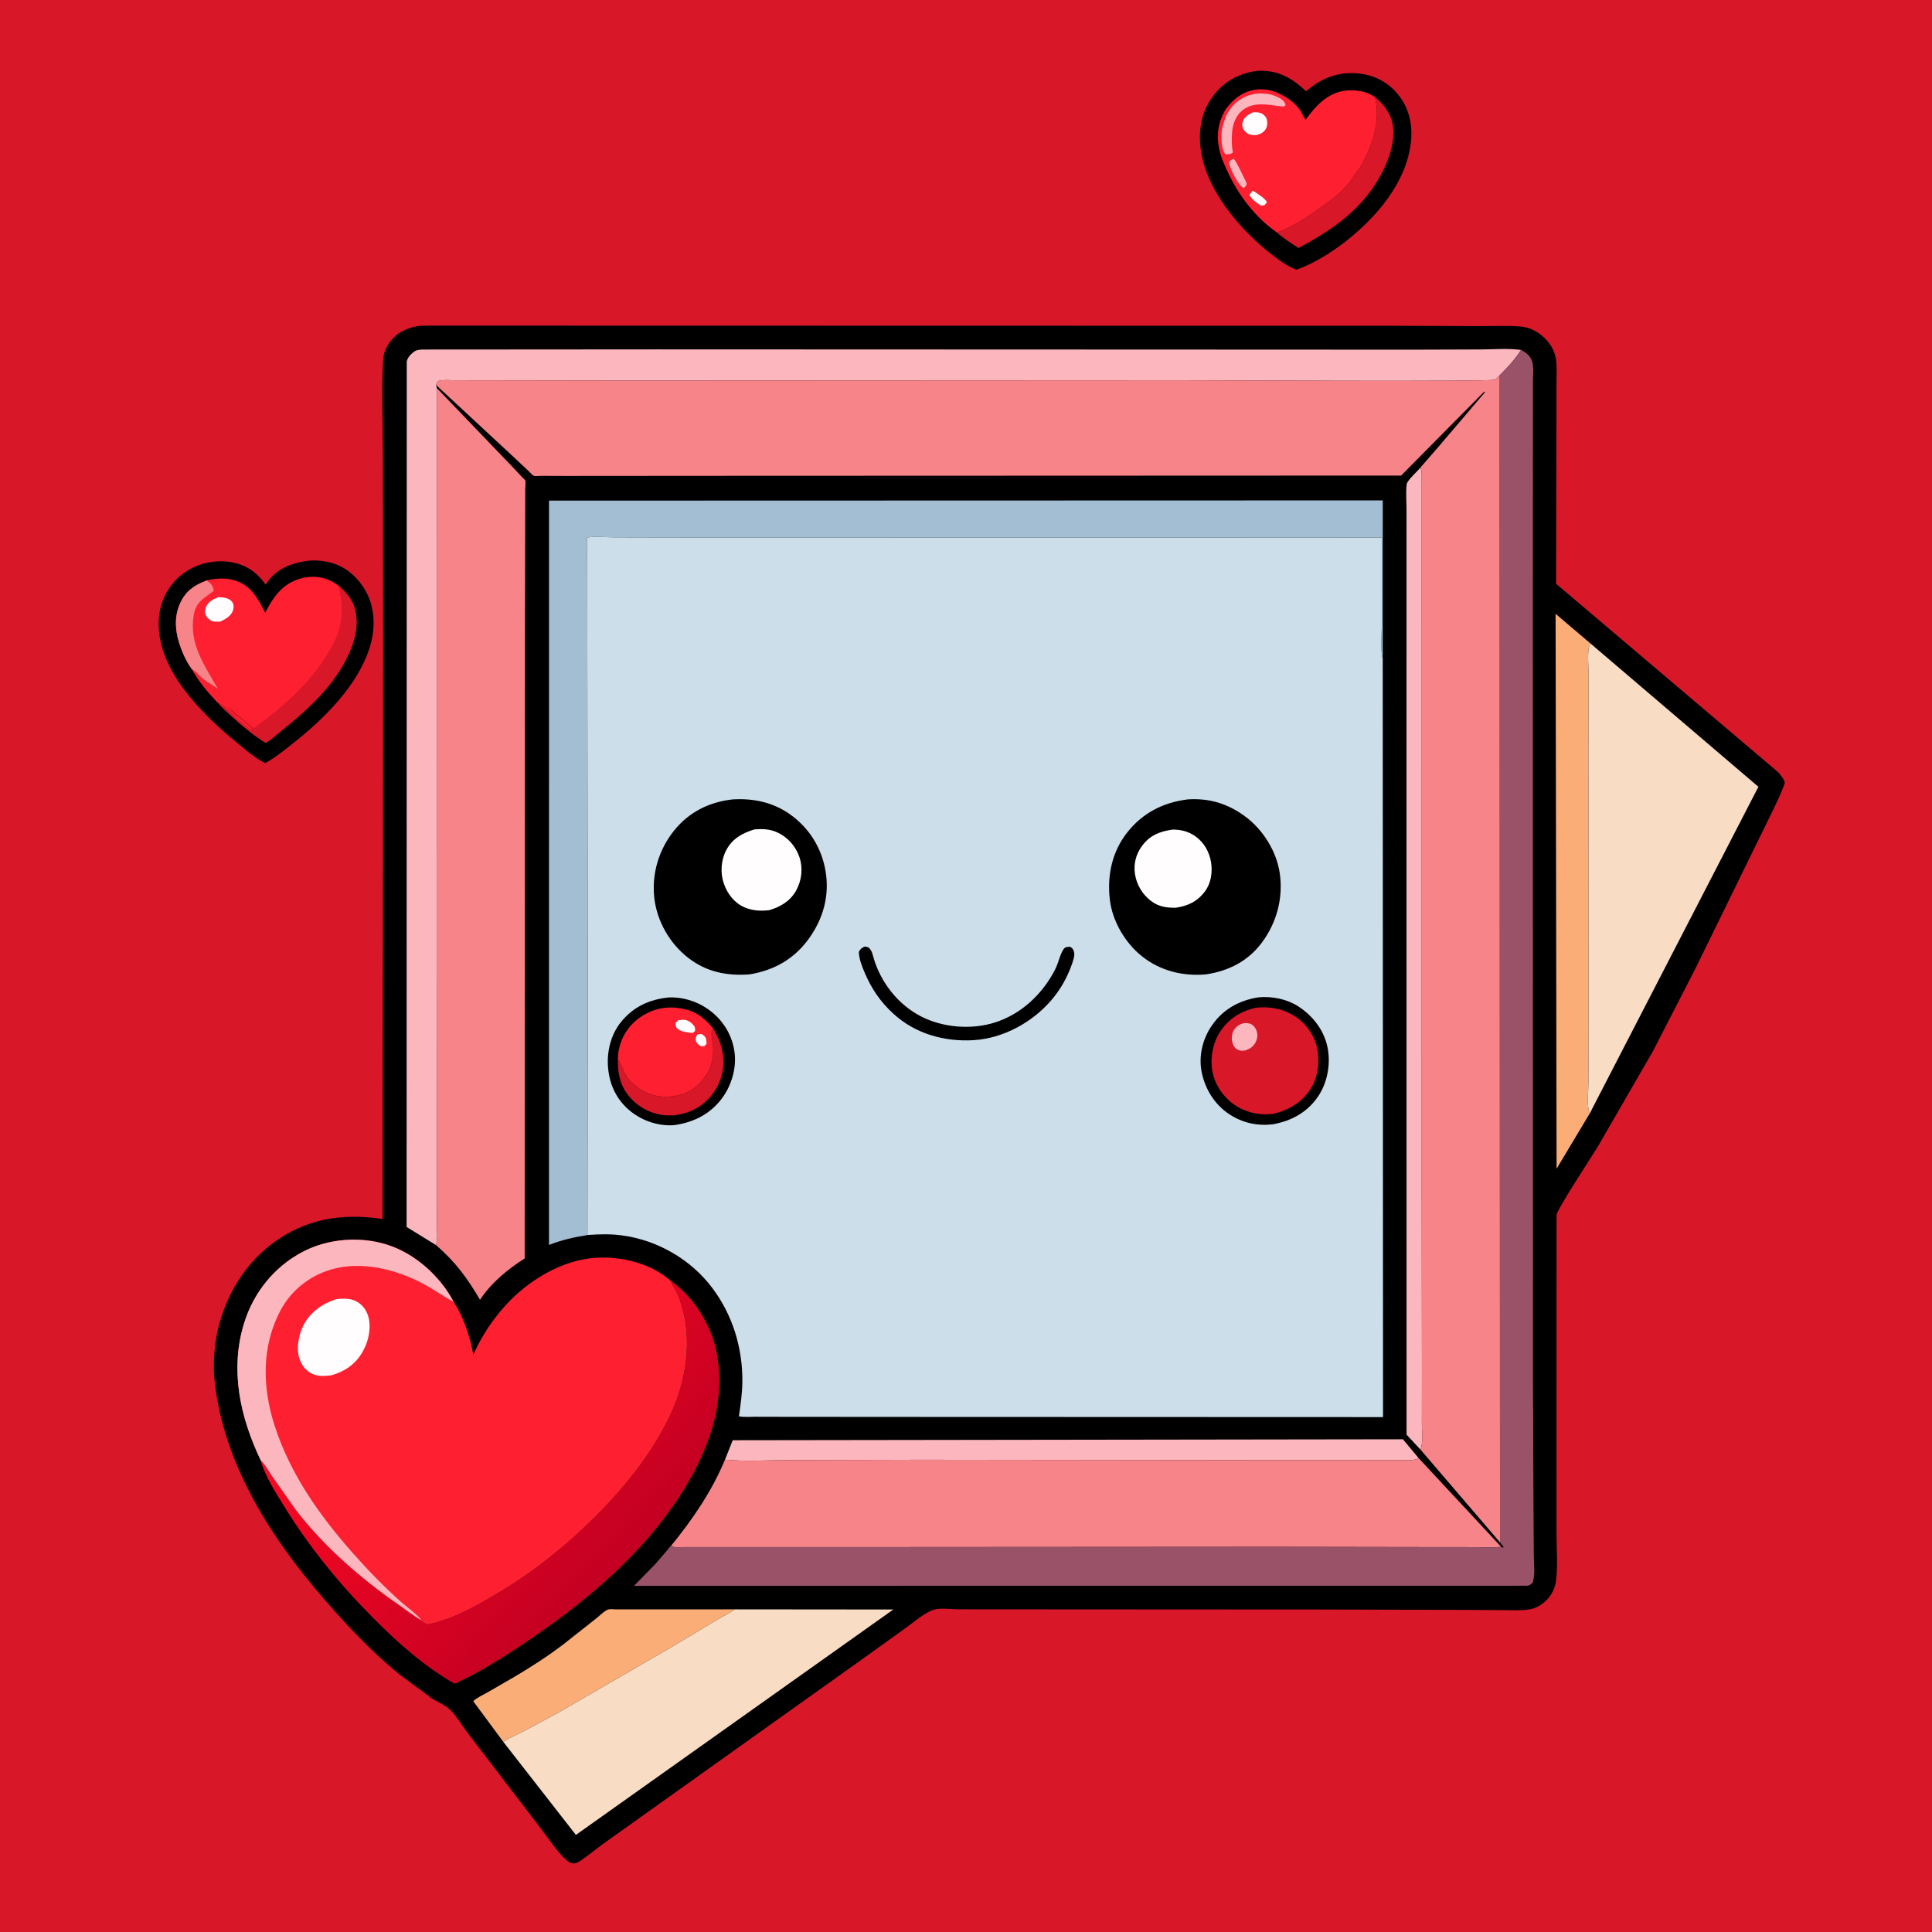 <svg version="1.1" xmlns="http://www.w3.org/2000/svg" style="display: block;" viewBox="0 0 2048 2048" width="1024" height="1024">
<defs>
	<linearGradient id="Gradient1" gradientUnits="userSpaceOnUse" x1="669.53" y1="1645.06" x2="426.545" y2="1417.8">
		<stop class="stop0" offset="0" stop-opacity="1" stop-color="rgb(196,0,34)"/>
		<stop class="stop1" offset="1" stop-opacity="1" stop-color="rgb(248,8,34)"/>
	</linearGradient>
</defs>
<path transform="translate(0,0)" fill="rgb(216,23,41)" d="M -0 -0 L 2048 0 L 2048 2048 L -0 2048 L -0 -0 z"/>
<path transform="translate(0,0)" fill="rgb(0,0,0)" d="M 1330.78 75.353 L 1333.5 75.1 C 1354.54 74.04 1369.7 82.705 1384.43 96.73 L 1386.95 94.59 C 1402.83 81.891 1420.21 75.703 1440.7 77.911 C 1457.16 79.684 1471.94 87.526 1482.3 100.51 C 1494.13 115.333 1497.73 133.084 1495.5 151.627 C 1490.37 194.32 1458.61 230.756 1426.02 256.245 C 1410.57 268.101 1392.68 279.406 1374.22 285.916 C 1368.21 283.575 1362.77 280.434 1357.5 276.74 C 1321.14 251.277 1281.1 207.175 1273.39 162.006 C 1269.89 141.501 1272.44 120.401 1284.85 103.206 C 1296.39 87.236 1311.36 78.501 1330.78 75.353 z"/>
<path transform="translate(0,0)" fill="rgb(216,23,41)" d="M 1457.52 102.917 C 1467.5 110.828 1475.47 121.931 1476.76 135 C 1479.42 162.164 1461.5 193.726 1444.27 213.21 C 1425.34 234.621 1401.5 249.508 1376.53 262.863 C 1368.72 257.9 1360.48 252.73 1353.65 246.46 C 1374.78 238.998 1393.09 225.053 1411 211.903 C 1418.01 206.753 1424.92 200.366 1430.35 193.553 L 1442.5 176.324 C 1454.72 155.181 1463.89 127.289 1457.52 102.917 z"/>
<path transform="translate(0,0)" fill="rgb(254,31,48)" d="M 1299.25 115.887 C 1303.42 110.46 1307.56 105.734 1313.28 101.891 C 1323.27 95.181 1333.93 93.374 1345.68 95.544 L 1346.92 95.869 C 1359.22 99.19 1372.94 107.692 1379.48 118.987 C 1381.01 121.637 1382.15 124.474 1383.99 126.928 C 1394.08 113.069 1406.27 99.34 1424.19 96.357 C 1430.26 95.347 1436.47 95.559 1442.5 96.688 L 1443.92 96.939 C 1448.56 97.83 1453.64 100.206 1457.52 102.917 C 1463.89 127.289 1454.72 155.181 1442.5 176.324 L 1430.35 193.553 C 1424.92 200.366 1418.01 206.753 1411 211.903 C 1393.09 225.053 1374.78 238.998 1353.65 246.46 C 1330.77 230.603 1312.83 206.987 1301.28 181.894 C 1298.16 175.113 1294.84 167.999 1293.05 160.743 C 1289.05 144.541 1290.72 130.306 1299.25 115.887 z"/>
<path transform="translate(0,0)" fill="rgb(255,253,253)" d="M 1327.42 202.5 L 1328.75 202.468 C 1332.7 205.34 1341.33 210.191 1343.02 214.5 L 1340.34 217.5 L 1336.5 217.925 C 1333.04 215.581 1325.75 210.567 1324.49 206.5 L 1327.42 202.5 z"/>
<path transform="translate(0,0)" fill="rgb(252,183,190)" d="M 1306.75 168.5 L 1307.83 168.621 C 1310.01 169.445 1319.49 190.419 1321.59 194.389 C 1320.99 197.231 1320.72 197.273 1318.5 199.204 C 1317.39 198.754 1317.21 198.761 1316.15 197.868 C 1311.45 193.902 1303.22 177.61 1302.65 171.5 L 1306.75 168.5 z"/>
<path transform="translate(0,0)" fill="rgb(255,253,253)" d="M 1328.17 119.018 C 1331.34 118.968 1334.57 118.859 1337.48 120.339 C 1339.8 121.523 1342.05 123.842 1342.81 126.379 C 1343.67 129.279 1343.51 133.453 1342.08 136.137 C 1339.94 140.157 1336.69 141.826 1332.5 143.097 C 1330.15 143.159 1327.42 143.389 1325.14 142.719 C 1322.36 141.899 1319.74 139.696 1318.28 137.226 C 1316.64 134.46 1316.5 131.618 1317.51 128.594 C 1319.14 123.732 1323.94 121.161 1328.17 119.018 z"/>
<path transform="translate(0,0)" fill="rgb(252,183,190)" d="M 1299.72 122.782 C 1303.23 116.318 1307.49 110.349 1313.69 106.157 C 1324.35 98.953 1334.91 97.85 1347.22 100.186 L 1348.39 100.582 C 1353.07 102.225 1359.84 104.701 1362.16 109.5 C 1362.6 110.419 1362.58 110.814 1362.66 111.724 C 1360.51 113.435 1360.15 113.006 1357.41 112.665 C 1343.5 110.926 1329 107.456 1316.91 117.006 C 1310.25 122.268 1306.86 131.287 1306.13 139.551 C 1305.5 146.651 1305.45 154.505 1306.93 161.5 C 1304.72 163.899 1302.19 163.37 1299.01 163.678 C 1294.77 158.21 1294.26 146.225 1295.03 139.5 C 1295.69 133.785 1297.83 128.197 1299.72 122.782 z"/>
<path transform="translate(0,0)" fill="rgb(0,0,0)" d="M 327.002 594.363 C 335.237 593.57 343.994 594.615 351.938 596.817 C 367.647 601.173 380.34 613.268 388.08 627.334 C 397.616 644.664 397.918 666.223 392.356 684.842 C 379.917 726.483 343.02 762.486 309.563 788.801 C 300.477 795.947 291.184 803.517 280.982 808.97 C 267.891 802.243 255.444 790.616 244.004 781.331 C 228.075 767.764 212.466 752.731 199.356 736.402 C 180.552 712.981 165.225 683.562 168.698 652.664 C 170.643 635.356 179.4 619.337 193.228 608.683 C 207.078 598.01 226.17 593.007 243.527 595.682 C 260.696 598.329 271.616 606.095 281.64 619.652 L 284.932 615 C 295.371 601.659 310.81 596.523 327.002 594.363 z"/>
<path transform="translate(0,0)" fill="rgb(254,31,48)" d="M 219.37 615.193 C 232.475 612.152 246.123 612.182 258.009 619.313 C 269.232 626.046 275.405 638.295 281.104 649.558 C 289.44 633.229 298.798 619.5 317.183 613.659 C 328.403 610.094 341.388 610.641 351.786 616.323 C 353.965 617.513 356.011 618.735 357.999 620.218 C 367.899 628.205 375.314 637.563 377.183 650.5 L 377.436 652.179 C 380.861 676.536 366.013 703.95 351.843 722.594 C 336.134 743.263 315.732 760.62 295.582 776.802 C 291.445 780.125 286.253 785.336 281.368 787.254 C 268.209 779.012 256.337 769.182 244.95 758.66 C 240.398 754.454 235.112 750.133 231.362 745.204 C 229.817 744.477 227.049 740.897 225.796 739.559 C 217.147 730.322 209.416 720.254 203.216 709.213 C 198.837 703.198 195.212 695.881 192.5 688.952 C 186.16 672.749 183.518 655.603 191.053 639.234 C 197.071 626.16 206.235 620.171 219.37 615.193 z"/>
<path transform="translate(0,0)" fill="rgb(255,253,253)" d="M 231.227 633.068 L 236.159 633.31 C 239.909 633.822 244.227 635.057 246.359 638.5 C 248.021 641.184 247.928 644.087 246.976 647 C 244.952 653.196 239.054 656.149 233.678 658.871 C 231.127 659.02 228.165 659.349 225.687 658.629 C 222.652 657.748 219.528 654.924 218.168 652.101 C 216.746 649.15 217.27 645.886 218.573 642.989 C 220.96 637.68 226.219 635.241 231.227 633.068 z"/>
<path transform="translate(0,0)" fill="rgb(247,132,136)" d="M 219.37 615.193 C 222.755 618.089 225.811 620.584 226.379 625.25 L 226.432 626.5 C 215.907 634.462 207.785 637.665 205.334 652.271 C 200.226 682.716 216.912 705.437 230.955 730.13 C 225.631 726.594 219.836 723.193 214.833 719.233 C 210.957 716.165 207.638 711.364 203.216 709.213 C 198.837 703.198 195.212 695.881 192.5 688.952 C 186.16 672.749 183.518 655.603 191.053 639.234 C 197.071 626.16 206.235 620.171 219.37 615.193 z"/>
<path transform="translate(0,0)" fill="rgb(216,23,41)" d="M 357.999 620.218 C 367.899 628.205 375.314 637.563 377.183 650.5 L 377.436 652.179 C 380.861 676.536 366.013 703.95 351.843 722.594 C 336.134 743.263 315.732 760.62 295.582 776.802 C 291.445 780.125 286.253 785.336 281.368 787.254 C 268.209 779.012 256.337 769.182 244.95 758.66 C 240.398 754.454 235.112 750.133 231.362 745.204 C 238.568 746.567 247.109 759.497 253.891 764.033 C 258.151 766.883 261.285 771.349 266 773.51 L 266.51 772.5 C 265.218 770.906 264.067 769.109 262.172 768.244 C 259.903 767.208 259.164 765.1 257.25 763.75 L 248.505 757.495 C 246.243 755.909 243.176 752.162 242.5 749.623 L 268.885 771.85 C 302.493 747.984 336.216 717.561 354.515 679.881 C 363.614 661.145 364.723 639.709 357.999 620.218 z"/>
<path transform="translate(0,0)" fill="rgb(0,0,0)" d="M 445.195 345.366 L 456 345.152 L 1199.28 345.307 L 1475.66 345.325 L 1566.86 345.691 C 1581.47 345.779 1596.67 344.995 1611.21 346.048 C 1621.47 346.791 1630.6 351.589 1637.75 358.799 C 1643.84 364.946 1647.83 371.633 1649.29 380.301 C 1650.65 388.394 1649.92 397.62 1649.92 405.872 L 1649.9 451.167 L 1649.49 618.826 L 1884.5 818.228 C 1886.55 820.149 1891.72 826.681 1891.92 829.626 C 1892 830.68 1890.39 834.182 1889.98 835.288 C 1886.65 844.239 1882.07 852.956 1878.05 861.643 L 1797.67 1025.76 L 1752.22 1114.22 L 1694.12 1214.79 C 1688.8 1223.86 1649.63 1283.15 1649.94 1288.16 L 1650.04 1289.5 L 1649.96 1366.16 L 1649.94 1524.93 L 1649.96 1625.75 C 1649.96 1641.86 1651.49 1659.77 1649.45 1675.64 C 1648.44 1683.45 1645.05 1690.46 1639.55 1696.07 C 1634.54 1701.17 1628.05 1704.99 1620.91 1706.1 C 1612.48 1707.42 1603.28 1706.82 1594.76 1706.78 L 1550.5 1706.55 L 1404.5 1706.15 L 1082.85 1705.97 L 1015.62 1705.92 C 1008.65 1705.91 996.354 1704.24 989.913 1706.3 C 980.137 1709.42 968.771 1719.45 960.297 1725.55 L 912.353 1759.99 L 697.548 1913.07 L 639.386 1954.54 C 631.546 1960.2 624.084 1966.58 616.058 1971.95 C 613.947 1973.36 611.66 1974.95 609.064 1975.25 C 605.374 1975.67 602.24 1973.41 599.665 1971.06 C 589.314 1961.62 580.419 1947.27 571.73 1936.23 L 495.118 1836.18 C 489.448 1828.67 484.035 1819.12 477.367 1812.58 C 472.049 1807.37 463.313 1804.05 457.065 1799.85 L 423.625 1774.99 C 399.071 1755.29 377.17 1732.72 356.126 1709.39 C 294.581 1641.15 238.513 1559.38 227.737 1466 C 226.104 1451.85 226.489 1436.89 228.491 1422.8 C 234.244 1382.33 255.661 1342.86 288.615 1318.28 C 324.323 1291.65 362.356 1285.81 405.546 1292.2 L 406.171 681.503 L 405.818 475.951 C 405.839 444.892 404.277 413.015 406.073 382.061 C 406.483 375.002 408.83 368.7 412.977 363 C 420.973 352.008 432.058 347.123 445.195 345.366 z"/>
<path transform="translate(0,0)" fill="rgb(250,173,119)" d="M 533.552 1846.47 L 501.663 1803.35 C 505.422 1799.63 511.713 1796.9 516.382 1794.22 L 544.778 1777.82 C 562.516 1767.33 580.052 1756.07 596.487 1743.62 L 631.64 1715.91 C 634.848 1713.37 641.132 1707.16 644.929 1706.03 C 646.922 1705.43 651.247 1706.03 653.428 1706.03 L 673.098 1706.02 L 778.85 1705.98 C 773.099 1710.24 766.312 1713.31 760.168 1717.03 L 713.41 1745.05 L 591 1815.95 L 554.897 1835.26 C 547.822 1838.92 540.152 1842.02 533.552 1846.47 z"/>
<path transform="translate(0,0)" fill="rgb(252,183,190)" d="M 768.5 1547.32 L 776.728 1526.7 L 1487.14 1525.7 L 1503.91 1545.77 C 1498.08 1548.68 1490.44 1547.83 1484.08 1547.84 L 1448.04 1547.88 L 1345.63 1547.85 L 975.467 1547.41 L 836.718 1547.78 C 814.426 1547.79 790.628 1549.41 768.5 1547.32 z"/>
<path transform="translate(0,0)" fill="rgb(252,183,190)" d="M 1505.67 495.916 C 1507.23 499.133 1507.04 501.682 1507.07 505.191 L 1507.1 1271.09 L 1507.31 1452.82 L 1507.25 1508.89 C 1507.22 1516.68 1508.62 1528.37 1506.17 1535.64 L 1505.75 1536.6 L 1491.01 1520.78 L 1490.93 798.5 L 1490.98 599.3 L 1490.97 540.844 C 1490.98 531.984 1490.03 521.886 1491.18 513.15 C 1491.68 509.385 1502.62 499.303 1505.67 495.916 z"/>
<path transform="translate(0,0)" fill="rgb(250,173,119)" d="M 1685.36 1180 L 1650.05 1238.92 L 1649 650.675 L 1686.11 682.22 C 1685.28 683.56 1684.72 684.439 1684.38 686 C 1682.56 694.512 1684.02 706.55 1684 715.422 L 1683.82 793.933 L 1683.92 1073 L 1683.81 1147.07 C 1683.79 1156.24 1682.42 1167.65 1683.95 1176.5 C 1684.21 1178.01 1684.44 1177.96 1685.01 1179.15 L 1685.36 1180 z"/>
<path transform="translate(0,0)" fill="url(#Gradient1)" d="M 711.316 1358.03 C 735.561 1374.83 754.418 1405.46 759.797 1434.38 C 770.787 1493.48 746.301 1549.33 713.072 1596.9 C 672.277 1655.29 615.283 1701.92 556.625 1741.33 C 533.044 1757.18 507.788 1773.15 481.854 1784.83 C 449.663 1766.35 422.253 1741.95 396.194 1715.77 C 359.938 1679.36 328.068 1640.35 301.099 1596.56 C 292.316 1582.3 281.337 1565.3 276.65 1549.21 L 276.36 1548.01 C 281.159 1552.39 284.041 1558.44 287.665 1563.76 L 313.76 1600.77 C 343.531 1639.54 383.402 1674.05 423.559 1701.76 C 431.159 1707 438.523 1712.87 446.501 1717.51 C 448.032 1719.71 450.41 1720.72 452.696 1721.99 C 460.131 1720.92 467.464 1718.42 474.513 1715.86 C 491.677 1709.64 508.264 1700.21 524 1691 C 564.814 1667.13 600.785 1638.25 633.993 1604.68 C 664.982 1573.35 693.376 1537.39 711.81 1497.13 C 727.418 1463.05 733.774 1420.15 722.544 1383.76 C 720.948 1378.59 719.042 1373.31 716.653 1368.46 C 715.169 1365.44 712.958 1362.98 711.872 1359.76 L 711.316 1358.03 z"/>
<path transform="translate(0,0)" fill="rgb(248,220,196)" d="M 778.85 1705.98 L 946.957 1706.14 L 610.481 1945.08 L 533.552 1846.47 C 540.152 1842.02 547.822 1838.92 554.897 1835.26 L 591 1815.95 L 713.41 1745.05 L 760.168 1717.03 C 766.312 1713.31 773.099 1710.24 778.85 1705.98 z"/>
<path transform="translate(0,0)" fill="rgb(248,220,196)" d="M 1685.36 1180 L 1685.01 1179.15 C 1684.44 1177.96 1684.21 1178.01 1683.95 1176.5 C 1682.42 1167.65 1683.79 1156.24 1683.81 1147.07 L 1683.92 1073 L 1683.82 793.933 L 1684 715.422 C 1684.02 706.55 1682.56 694.512 1684.38 686 C 1684.72 684.439 1685.28 683.56 1686.11 682.22 L 1863.98 834.027 L 1685.36 1180 z"/>
<path transform="translate(0,0)" fill="rgb(163,190,210)" d="M 623.409 1309.11 C 608.754 1311.38 595.813 1314.29 581.937 1319.68 L 581.976 530.697 L 1465.8 530.446 L 1465.76 698.561 L 1465.34 696.672 C 1463.11 685.923 1464.85 672.07 1464.83 660.895 L 1464.84 569.853 L 1400.59 569.71 L 1270.12 569.781 L 908.03 569.751 L 709.908 569.697 L 651 569.556 C 641.739 569.514 631.598 568.513 622.441 569.708 L 623.409 1309.11 z"/>
<path transform="translate(0,0)" fill="rgb(252,183,190)" d="M 461.925 1319.68 L 431.011 1300.63 L 431.179 383.5 C 431.822 379.047 435.66 375.21 439.161 372.656 C 441.826 370.711 445.29 370.64 448.464 370.529 L 534.75 370.473 L 696.75 370.358 L 1232.31 370.553 L 1498.6 370.673 L 1570.37 370.428 C 1584.12 370.328 1598.79 369.027 1612.37 370.964 C 1606.11 380.727 1597.88 389.911 1589.55 397.98 C 1588.19 399.199 1586.04 401.757 1584.5 402.51 C 1579.84 404.791 1286.96 403.124 1253.03 403.101 L 665.59 403.391 L 517.213 403.157 L 481.356 403.111 C 476.866 403.106 470.377 402.383 466.046 403.5 C 463.079 404.266 463.216 405.538 462.272 408.157 L 463.024 411.343 L 462.911 1015.79 L 463.113 1238.69 L 463.124 1297.62 C 463.118 1303.41 464.427 1314.62 461.925 1319.68 z"/>
<path transform="translate(0,0)" fill="rgb(247,132,136)" d="M 1503.91 1545.77 L 1591.33 1639.76 C 1582.16 1640.6 1572.5 1640.02 1563.28 1640.02 L 1512.6 1639.97 L 1352.11 1639.71 L 881.922 1640.01 L 758.705 1640.01 L 725.033 1639.96 C 720.767 1639.95 715.043 1640.81 711.243 1638.79 C 734.125 1610.71 754.551 1580.93 768.5 1547.32 C 790.628 1549.41 814.426 1547.79 836.718 1547.78 L 975.467 1547.41 L 1345.63 1547.85 L 1448.04 1547.88 L 1484.08 1547.84 C 1490.44 1547.83 1498.08 1548.68 1503.91 1545.77 z"/>
<path transform="translate(0,0)" fill="rgb(153,82,103)" d="M 1612.37 370.964 C 1617.48 373.525 1622.05 377.102 1623.99 382.698 C 1626.16 388.97 1624.99 398.103 1624.99 404.802 L 1624.98 451.785 L 1624.88 629.118 L 1625.02 1458.11 L 1625.53 1590.5 L 1625.89 1648.66 C 1625.94 1657.06 1627.68 1670.21 1624.5 1677.86 C 1622.63 1679.77 1621.22 1680.85 1618.5 1680.97 L 672.022 1681.05 L 694.513 1658.13 L 707.31 1643.27 C 708.162 1642.27 710.22 1639.3 711.243 1638.79 C 715.043 1640.81 720.767 1639.95 725.033 1639.96 L 758.705 1640.01 L 881.922 1640.01 L 1352.11 1639.71 L 1512.6 1639.97 L 1563.28 1640.02 C 1572.5 1640.02 1582.16 1640.6 1591.33 1639.76 L 1593.5 1640.71 L 1593.67 1639.5 L 1590.09 1635.01 L 1589.55 397.98 C 1597.88 389.911 1606.11 380.727 1612.37 370.964 z"/>
<path transform="translate(0,0)" fill="rgb(247,132,136)" d="M 463.024 411.343 L 541.804 493.411 L 553.654 505.949 C 554.191 506.518 556.547 508.595 556.811 509.293 C 557.449 510.982 556.799 515.644 556.794 517.768 L 556.745 543.681 L 556.478 683.712 L 556.177 1334 C 538.2 1345.42 520.591 1359.87 508.841 1377.86 C 495.63 1355.1 482.187 1336.9 461.925 1319.68 C 464.427 1314.62 463.118 1303.41 463.124 1297.62 L 463.113 1238.69 L 462.911 1015.79 L 463.024 411.343 z"/>
<path transform="translate(0,0)" fill="rgb(254,31,48)" d="M 276.36 1548.01 C 254.59 1502.35 243.431 1452.26 258.716 1402.69 C 268.723 1370.24 290.569 1342.97 320.744 1327.06 C 347.575 1312.92 381.481 1310.31 410.316 1319.39 C 439.683 1328.64 466.611 1352.72 480.754 1379.81 L 480.832 1379.84 C 491.433 1396.06 498.185 1416.95 501.745 1435.89 C 510.183 1417.2 521.068 1400.32 534.755 1384.98 C 559.093 1357.69 595.797 1335.08 633.114 1333.21 C 660.356 1331.84 690.571 1339.51 711.316 1358.03 L 711.872 1359.76 C 712.958 1362.98 715.169 1365.44 716.653 1368.46 C 719.042 1373.31 720.948 1378.59 722.544 1383.76 C 733.774 1420.15 727.418 1463.05 711.81 1497.13 C 693.376 1537.39 664.982 1573.35 633.993 1604.68 C 600.785 1638.25 564.814 1667.13 524 1691 C 508.264 1700.21 491.677 1709.64 474.513 1715.86 C 467.464 1718.42 460.131 1720.92 452.696 1721.99 C 450.41 1720.72 448.032 1719.71 446.501 1717.51 C 438.523 1712.87 431.159 1707 423.559 1701.76 C 383.402 1674.05 343.531 1639.54 313.76 1600.77 L 287.665 1563.76 C 284.041 1558.44 281.159 1552.39 276.36 1548.01 z"/>
<path transform="translate(0,0)" fill="rgb(255,253,253)" d="M 356.599 1377.15 C 360.899 1376.56 365.182 1376.48 369.5 1376.96 C 376.308 1377.7 382.3 1381.45 386.298 1386.96 C 391.518 1394.15 392.545 1403.65 391.337 1412.24 L 391.069 1414 C 390.022 1421.12 387.543 1427.49 383.938 1433.69 C 376.69 1446.14 365.085 1454.14 351.357 1457.83 C 344.316 1458.81 337.682 1459.34 330.983 1456.27 C 324.341 1453.23 320.07 1447.68 317.653 1440.86 C 313.659 1429.61 316.558 1414.69 321.906 1404.4 C 329.029 1390.71 342.17 1381.67 356.599 1377.15 z"/>
<path transform="translate(0,0)" fill="rgb(252,183,190)" d="M 276.36 1548.01 C 254.59 1502.35 243.431 1452.26 258.716 1402.69 C 268.723 1370.24 290.569 1342.97 320.744 1327.06 C 347.575 1312.92 381.481 1310.31 410.316 1319.39 C 439.683 1328.64 466.611 1352.72 480.754 1379.81 L 479.877 1379.37 C 469.534 1373.98 459.93 1366.92 449.56 1361.34 C 420.304 1345.6 382.85 1336 350.066 1346 C 327.364 1352.92 308.102 1368.54 297.051 1389.61 C 277.201 1427.45 278.078 1470.47 290.835 1510.42 C 307.461 1562.48 338.731 1606.6 374.735 1647.17 C 390.483 1664.91 407.281 1682.23 425 1698 C 428.576 1701.18 445.922 1714.48 446.501 1717.51 C 438.523 1712.87 431.159 1707 423.559 1701.76 C 383.402 1674.05 343.531 1639.54 313.76 1600.77 L 287.665 1563.76 C 284.041 1558.44 281.159 1552.39 276.36 1548.01 z"/>
<path transform="translate(0,0)" fill="rgb(247,132,136)" d="M 462.272 408.157 C 463.216 405.538 463.079 404.266 466.046 403.5 C 470.377 402.383 476.866 403.106 481.356 403.111 L 517.213 403.157 L 665.59 403.391 L 1253.03 403.101 C 1286.96 403.124 1579.84 404.791 1584.5 402.51 C 1586.04 401.757 1588.19 399.199 1589.55 397.98 L 1590.09 1635.01 L 1505.75 1536.6 L 1506.17 1535.64 C 1508.62 1528.37 1507.22 1516.68 1507.25 1508.89 L 1507.31 1452.82 L 1507.1 1271.09 L 1507.07 505.191 C 1507.04 501.682 1507.23 499.133 1505.67 495.916 C 1505.75 495.48 1508.3 492.661 1508.74 492.129 L 1524.98 473.455 L 1573.95 416 L 1573.5 414.964 L 1485.22 504.115 L 752.645 504.388 L 598.537 504.503 L 573.823 504.408 C 571.745 504.398 567.522 504.972 565.807 504.365 C 564.547 503.92 561.766 500.674 560.675 499.671 L 541.079 481.277 L 462.272 408.157 z"/>
<path transform="translate(0,0)" fill="rgb(203,222,234)" d="M 623.409 1309.11 L 622.441 569.708 C 631.598 568.513 641.739 569.514 651 569.556 L 709.908 569.697 L 908.03 569.751 L 1270.12 569.781 L 1400.59 569.71 L 1464.84 569.853 L 1464.83 660.895 C 1464.85 672.07 1463.11 685.923 1465.34 696.672 L 1465.76 698.561 L 1466.08 1502.18 L 966.494 1502 L 831.979 1501.91 L 800.436 1501.83 C 794.997 1501.82 788.569 1502.45 783.307 1501.36 C 785 1489.28 786.821 1476.96 786.937 1464.74 C 787.277 1428.81 776.615 1393.88 754.913 1365.1 C 732.079 1334.82 696.745 1314.55 659.218 1309.55 C 647.351 1307.97 635.314 1308.23 623.409 1309.11 z"/>
<path transform="translate(0,0)" fill="rgb(0,0,0)" d="M 916.257 1003.5 C 918.016 1003.33 919.05 1003.79 920.707 1004.33 C 924.619 1008.04 924.754 1011.23 926.23 1016.11 C 933.989 1041.79 952 1064.79 975.976 1077.25 C 999.37 1089.41 1029.91 1091.86 1055 1083.76 C 1083.19 1074.67 1105.65 1053.2 1118.82 1026.98 C 1121.94 1020.76 1123.63 1011.79 1127.34 1006.28 C 1129.12 1003.65 1131.34 1003.85 1134.14 1003.56 C 1135.88 1004.59 1136.37 1004.66 1137.47 1006.48 C 1140.34 1011.28 1137.97 1016.43 1136.57 1021.36 C 1131.33 1036.14 1124.42 1048.69 1114.17 1060.57 C 1093.98 1083.99 1063.12 1100.78 1032 1102.62 C 1001.05 1104.44 970.607 1095.97 947.303 1074.84 C 933.197 1062.05 923.646 1047.84 916.254 1030.3 C 913.403 1023.53 910.712 1016.54 910.397 1009.13 C 912.081 1005.92 913.036 1005.17 916.257 1003.5 z"/>
<path transform="translate(0,0)" fill="rgb(0,0,0)" d="M 708.569 1057.38 C 723.003 1056.55 738.152 1061.19 749.987 1069.38 C 765.197 1079.89 775.268 1095.08 778.357 1113.45 C 781.285 1130.85 775.846 1149.99 765.496 1164.04 C 753.1 1180.87 735.413 1189.71 715.105 1192.66 C 698.574 1194.05 681.515 1188.47 668.617 1178.14 C 654.302 1166.67 646.539 1151.19 644.674 1132.98 C 642.876 1115.41 647.316 1096.59 658.717 1082.83 C 671.809 1067.03 688.418 1059.44 708.569 1057.38 z"/>
<path transform="translate(0,0)" fill="rgb(216,23,41)" d="M 755.697 1089.82 C 765.035 1104.65 769.307 1121.08 765.362 1138.54 C 762.184 1152.62 752.464 1166.12 740.172 1173.65 C 726.87 1181.79 710.852 1184.55 695.728 1180.6 C 681.483 1176.87 668.763 1167.3 661.559 1154.43 C 656.037 1144.56 654.869 1133.84 654.895 1122.76 C 657.954 1127.15 659.535 1132.21 661.891 1137 C 667.289 1147.97 679.557 1156.86 691.023 1160.43 C 703.953 1164.45 719.773 1162.62 731.605 1156.18 C 741.323 1150.89 751.285 1138.54 754.039 1127.85 L 754.366 1126.5 C 755.794 1120.77 756.321 1114.41 755.926 1108.5 C 755.6 1103.64 753.18 1096.09 754.947 1091.56 L 755.697 1089.82 z"/>
<path transform="translate(0,0)" fill="rgb(254,31,48)" d="M 654.895 1122.76 L 655.348 1116.5 C 657.299 1102.15 664.494 1089.15 675.987 1080.31 C 688.543 1070.65 703.479 1066.33 719.23 1068.56 L 721 1068.83 C 736.385 1071.08 745.805 1078.17 755.697 1089.82 L 754.947 1091.56 C 753.18 1096.09 755.6 1103.64 755.926 1108.5 C 756.321 1114.41 755.794 1120.77 754.366 1126.5 L 754.039 1127.85 C 751.285 1138.54 741.323 1150.89 731.605 1156.18 C 719.773 1162.62 703.953 1164.45 691.023 1160.43 C 679.557 1156.86 667.289 1147.97 661.891 1137 C 659.535 1132.21 657.954 1127.15 654.895 1122.76 z"/>
<path transform="translate(0,0)" fill="rgb(255,253,253)" d="M 739.51 1096.5 L 743.5 1096.04 C 744.472 1096.62 745.703 1097.25 746.5 1098.09 C 748.996 1100.72 748.772 1103.15 748.957 1106.5 L 746.5 1109.02 L 743 1109.02 C 740.522 1107.39 738.349 1106.23 737.678 1103.01 C 737.014 1099.81 737.848 1099.07 739.51 1096.5 z"/>
<path transform="translate(0,0)" fill="rgb(255,253,253)" d="M 718.987 1081.5 L 723.489 1081.02 C 728.015 1080.81 731.404 1082.74 734.5 1086 C 736.876 1088.5 736.939 1089.65 736.738 1092.99 L 734.5 1094.81 C 730.411 1095.01 721.734 1093.56 718.5 1090.78 C 716.042 1088.67 716.304 1087.14 716.3 1084.09 L 718.987 1081.5 z"/>
<path transform="translate(0,0)" fill="rgb(0,0,0)" d="M 1333.57 1057.26 C 1348.37 1055.68 1364.92 1059.16 1377.34 1067.53 C 1392.85 1077.97 1404.37 1093.42 1407.58 1112.09 C 1410.54 1129.28 1406.79 1148.52 1396.78 1162.95 C 1385.4 1179.35 1368.55 1188.39 1349.23 1191.8 C 1332.53 1193.71 1317.23 1190.37 1303.16 1181.17 C 1287.59 1170.98 1277.2 1154.11 1273.73 1136.03 C 1270.44 1118.93 1275.04 1100.62 1285.01 1086.5 C 1296.94 1069.59 1313.52 1060.6 1333.57 1057.26 z"/>
<path transform="translate(0,0)" fill="rgb(216,23,41)" d="M 1331.05 1068.23 C 1344.18 1066.83 1357.07 1068.67 1368.78 1074.99 C 1381.37 1081.79 1391.16 1093.41 1395.21 1107.19 C 1399.32 1121.18 1398.04 1138.5 1391 1151.28 C 1382.3 1167.09 1368.09 1175.86 1351.08 1180.46 C 1337.72 1182.66 1323.05 1180.05 1311.44 1173.01 C 1298.82 1165.36 1288.91 1152.28 1285.63 1137.83 C 1282.37 1123.45 1285.06 1106.92 1292.88 1094.46 C 1301.87 1080.15 1314.79 1072.11 1331.05 1068.23 z"/>
<path transform="translate(0,0)" fill="rgb(252,183,190)" d="M 1318.83 1084.5 C 1320.95 1084.4 1323.54 1084.54 1325.51 1085.32 C 1328.42 1086.47 1330.59 1089.06 1331.71 1091.92 C 1333.41 1096.28 1333.15 1100.53 1331.05 1104.73 C 1328.68 1109.46 1324.98 1111.81 1320.14 1113.5 C 1317.19 1114.05 1314.85 1114.06 1312.07 1112.74 C 1308.92 1111.24 1307.25 1108.21 1306.37 1104.96 C 1305.27 1100.92 1305.65 1095.52 1307.96 1091.98 C 1310.74 1087.71 1313.98 1085.69 1318.83 1084.5 z"/>
<path transform="translate(0,0)" fill="rgb(0,0,0)" d="M 1259.22 847.377 L 1259.34 847.357 C 1282.05 846.006 1301.09 851.743 1319.56 865.186 C 1338.49 878.964 1353.08 902.056 1356.54 925.344 C 1360.44 951.547 1353.52 977.759 1337.81 998.961 C 1323.07 1018.87 1302.43 1029.3 1278.25 1032.91 C 1253.89 1035.01 1230.07 1029.2 1210.69 1013.84 C 1192.67 999.555 1179.16 976.558 1176.47 953.626 C 1173.46 927.96 1178.86 902.56 1195.16 882.096 C 1211.59 861.485 1233.38 850.506 1259.22 847.377 z"/>
<path transform="translate(0,0)" fill="rgb(255,253,253)" d="M 1243.11 879.36 C 1251.93 879.453 1259.78 881.278 1267.1 886.482 C 1276.28 893.005 1281.94 902.902 1283.76 913.925 C 1285.47 924.319 1283.8 936.051 1277.48 944.641 C 1269.42 955.574 1259.4 960.353 1246.21 962.248 C 1236.8 962.307 1228.79 961.326 1220.89 955.61 C 1211.49 948.81 1205.02 938.38 1203.18 926.904 C 1201.44 916.027 1204.02 905.713 1210.5 896.852 C 1218.93 885.319 1229.52 881.336 1243.11 879.36 z"/>
<path transform="translate(0,0)" fill="rgb(0,0,0)" d="M 776.691 847.401 C 798.129 846.068 818.979 850.331 836.81 862.765 C 857.381 877.109 870.827 898.36 875.077 923.084 C 879.541 949.05 872.819 973.551 857.611 994.747 C 841.994 1016.51 820.695 1028.63 794.469 1032.89 C 770.542 1034.65 748.854 1030.35 729.54 1015.37 C 709.863 1000.11 696.23 976.282 693.548 951.477 C 690.779 925.853 698.503 900.356 714.661 880.313 C 730.499 860.669 751.958 850.12 776.691 847.401 z"/>
<path transform="translate(0,0)" fill="rgb(255,253,253)" d="M 799.617 879.236 C 808.341 878.512 816.116 878.737 824.209 882.494 C 835.304 887.646 843.744 897.375 847.555 908.982 C 851.291 920.361 849.828 933.147 844.164 943.617 C 838.021 954.973 827.318 961.449 815.216 964.868 C 806.068 965.872 797.437 965.404 788.938 961.665 C 778.224 956.953 771.018 947.385 767.256 936.5 C 763.386 925.303 764.27 911.895 769.752 901.398 C 776.25 888.957 786.809 883.155 799.617 879.236 z"/>
</svg>